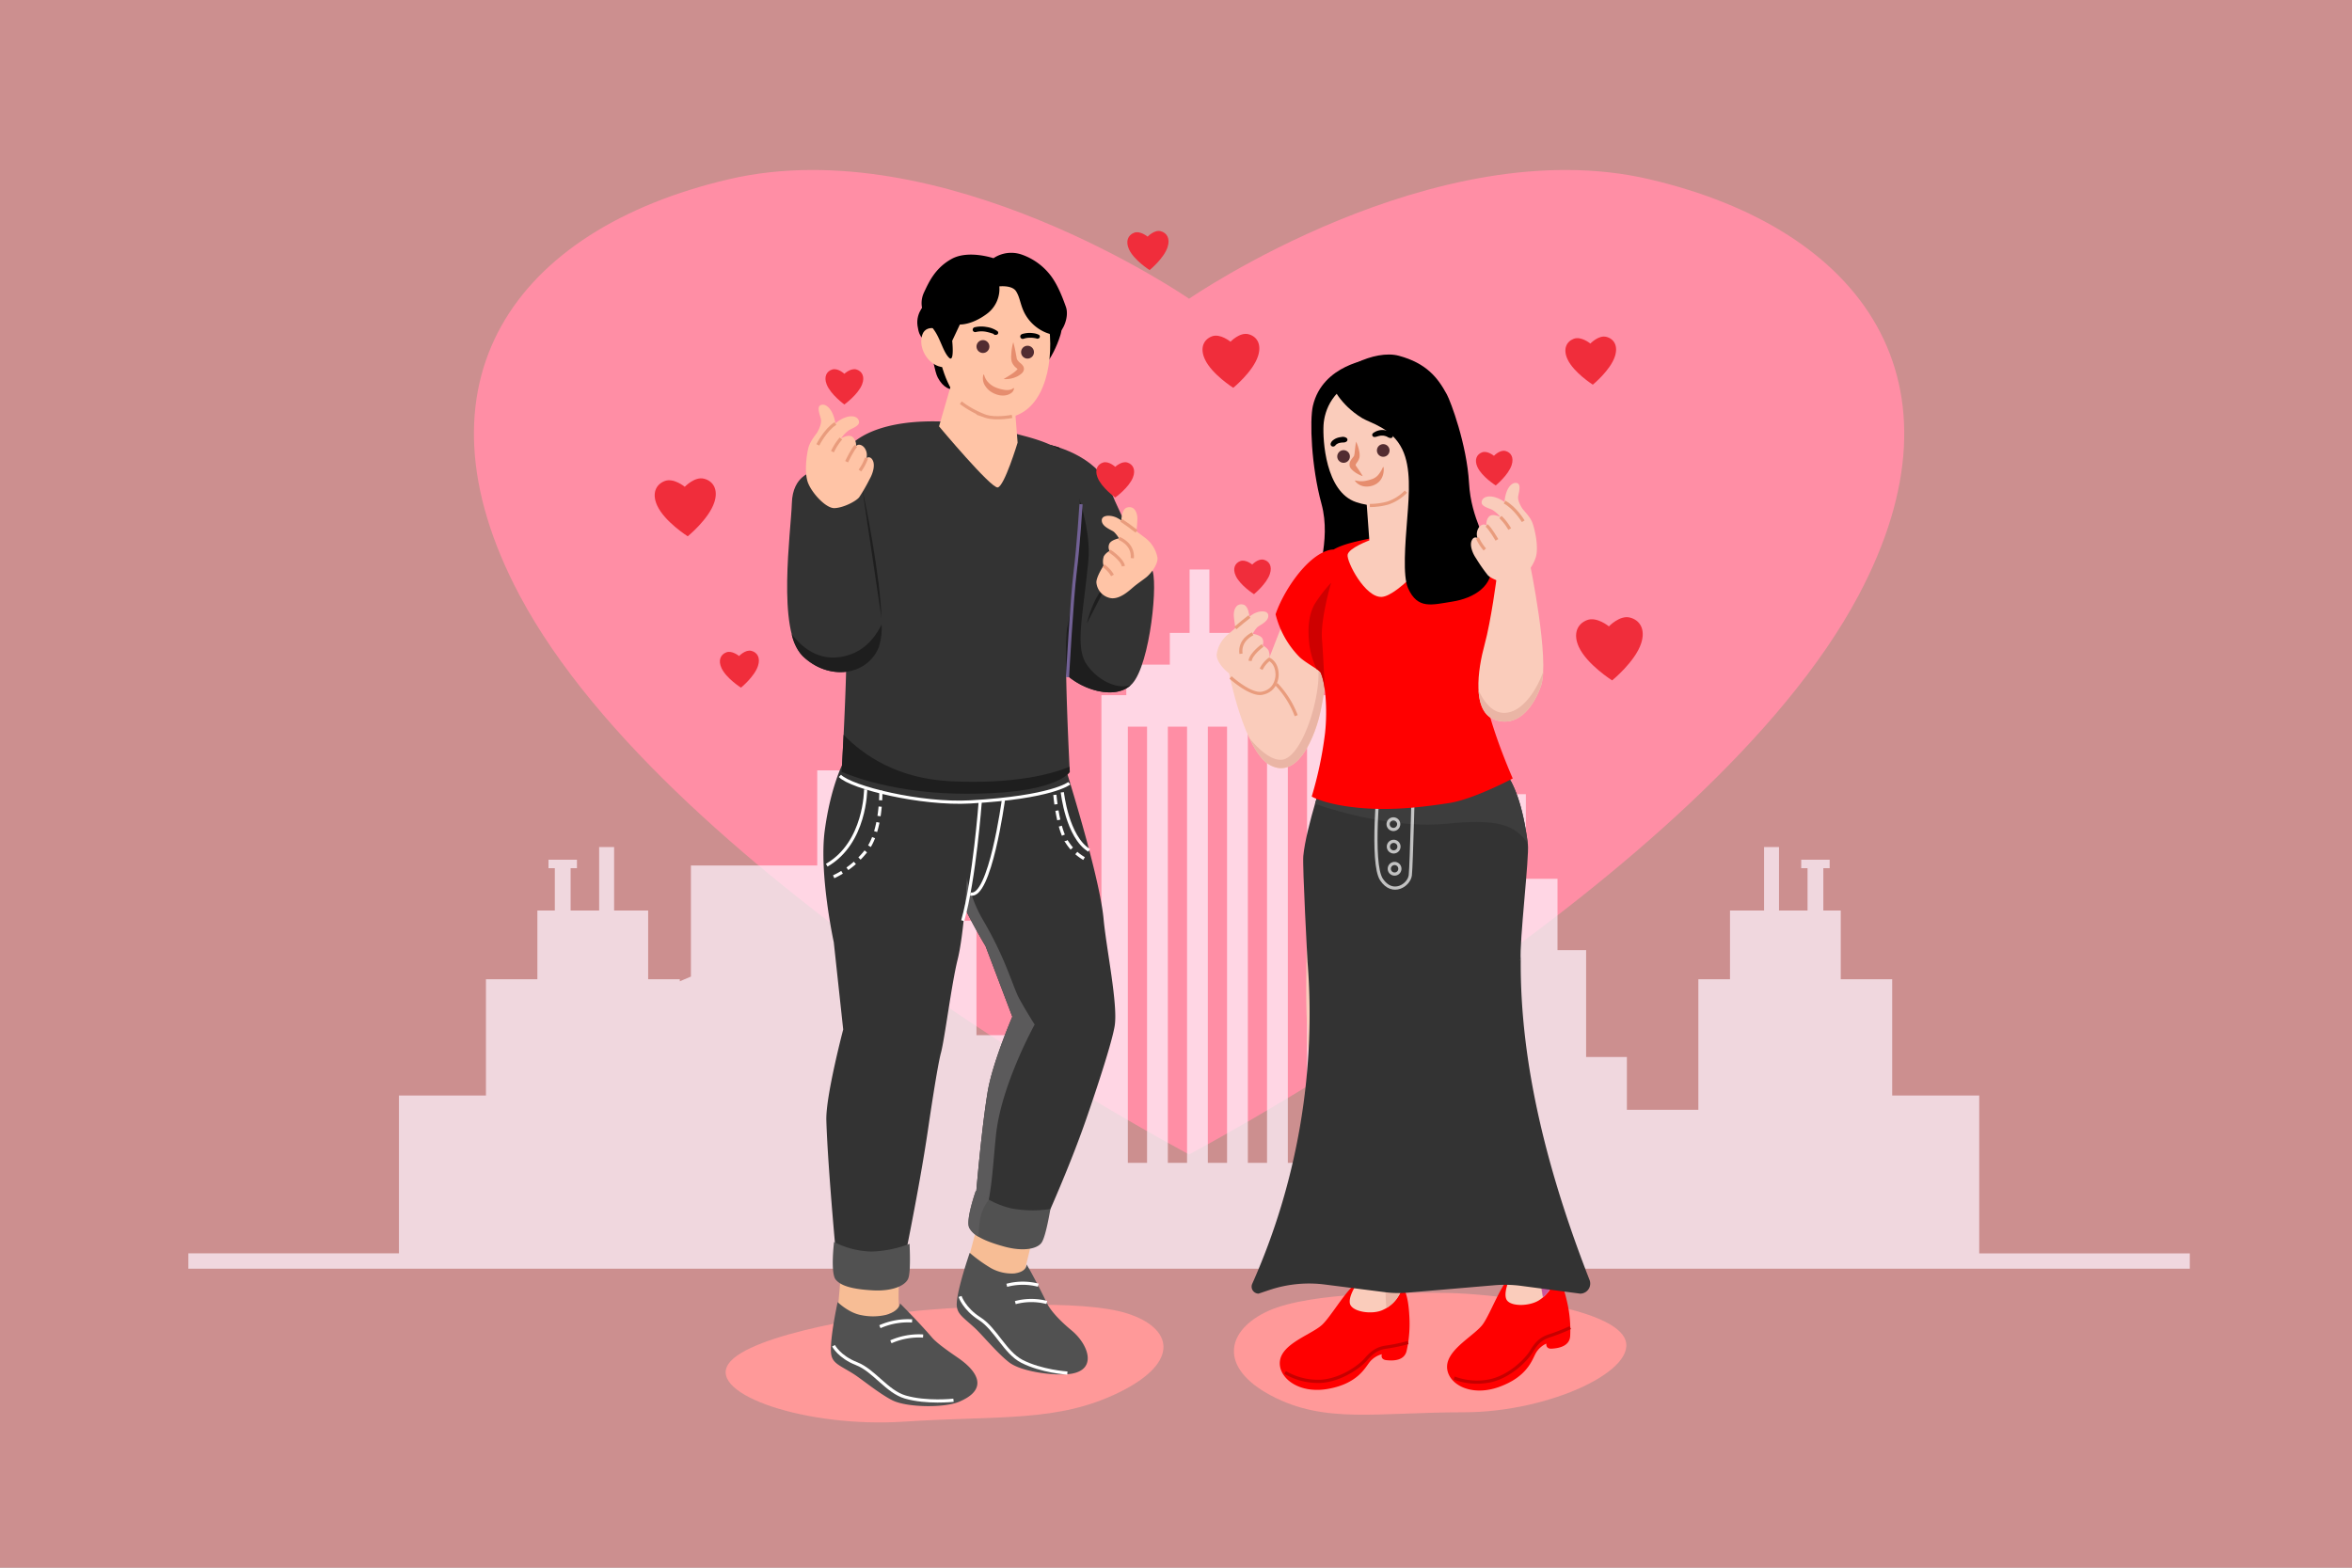 <?xml version="1.0" encoding="UTF-8"?>
<svg xmlns="http://www.w3.org/2000/svg" id="Layer_1" data-name="Layer 1" viewBox="0 0 759 506">
  <rect x="0" y="0" width="759" height="506" fill="#808080" stroke="none"/>
  <defs>
    <style>.cls-1,.cls-4{fill:#f99;}.cls-1{opacity:0.6;}.cls-2{fill:#ff8ea5;}.cls-3{fill:#fff5ff;}.cls-25,.cls-3{opacity:0.7;}.cls-5{fill:#f7bd95;}.cls-6{fill:#515151;}.cls-10,.cls-13,.cls-15,.cls-19,.cls-23,.cls-25,.cls-7{fill:none;stroke-miterlimit:10;}.cls-10,.cls-25,.cls-7{stroke:#fff;}.cls-10,.cls-13,.cls-15,.cls-19,.cls-25,.cls-7{stroke-width:1.026px;}.cls-8{fill:#333;}.cls-9{fill:#5b5a5b;}.cls-10{stroke-dasharray:3.078 2.052;}.cls-11{fill:#1e1e1e;}.cls-12{fill:#ffc4a6;}.cls-13{stroke:#e99c7d;}.cls-14{fill:#f02d3b;}.cls-15{stroke:#726195;}.cls-16{fill:#522c31;}.cls-17{fill:#e68d6e;}.cls-18{fill:red;}.cls-19{stroke:#c60000;}.cls-20{fill:#faccbb;}.cls-21{fill:#eab5a5;}.cls-22{fill:#c9579c;}.cls-23{stroke:#dc8c7a;stroke-width:1.24px;}.cls-24{fill:#3d3d3d;}.cls-26{fill:#ce0000;}</style>
  </defs>
  <rect class="cls-1" y="-1.872" width="767.444" height="512.928"></rect>
  <path class="cls-2" d="M532.236,57.852C463.042,41.68,383.722,96.42,383.722,96.42S304.4,41.68,235.207,57.852s-104.149,65.436-67.5,134.364c48.941,92.064,216.02,180.4,216.02,180.4S550.8,284.28,599.743,192.216C636.386,123.288,601.43,74.026,532.236,57.852Z"></path>
  <path class="cls-3" d="M638.705,404.547V353.6H610.619V316.061h-16.6V293.878H588.4V280.225h2.041V277.5h-9.183v2.726H583.3v13.653h-9.2V273.4h-4.832v20.477H558.28v22.183H548.066v42.145H525.005V341.174H511.849v-34.5h-9.235V283.639H492.4v-27.3H487.3v27.3H473.252v23.035h-5.245v34.5H451.565v27.647H428.572V224.386H410.7v-9.859h-8.936V204.289H390.274V183.811H383.89v20.478h-6.382v10.238H363.464v9.859h-8.029V334.115H315.109v-36.93H300.362V248.657H263.729v30.692H222.96v35.86l-3.582,1.518v-.666H209.165V293.878H198.177V273.4h-4.832v20.477h-9.2V280.225h2.038V277.5h-9.18v2.726h2.041v13.653h-5.627v22.183h-16.6V353.6H128.739v50.943H60.782V409.5H706.661v-4.949ZM370.158,375.332h-6.2v-140.8h6.2Zm12.908,0h-6.2v-140.8h6.2Zm12.907,0h-6.2v-140.8h6.2Zm12.907,0h-6.195v-140.8h6.195Zm12.91,0h-6.2v-140.8h6.2Z"></path>
  <path class="cls-4" d="M363.629,423.9c-14.931-4.7-50.166-2.231-64.276-1.118s-57.611,7.6-64.286,17.462,25.34,20.671,56.641,18.62,49.637.278,69.49-9.476S378.56,428.593,363.629,423.9Z"></path>
  <path class="cls-5" d="M336.826,384.819l-6.267,25.812s-5.229,1.622-9.164.4-8.672-5.443-8.672-5.443l7.357-27.727Z"></path>
  <path class="cls-6" d="M345.79,429.406c-1.951-1.608-6.335-5.461-7.966-8.846s-5.352-10.669-6.577-12.439c0,0,.3,2.335-3.9,2.906a13.863,13.863,0,0,1-7.528-1.7,48.855,48.855,0,0,1-6.89-4.95s-4.066,11.748-4.184,16.428c-.077,3.257,1.948,4.255,5.8,7.8,2.417,2.224,7.249,8.134,11.1,11.118,4.1,3.164,15.44,4.548,20.356,3.629C354.155,441.826,351.1,433.784,345.79,429.406Z"></path>
  <path class="cls-7" d="M324.893,414.86a20.016,20.016,0,0,1,10.157-.045"></path>
  <path class="cls-7" d="M327.644,420.444a20.011,20.011,0,0,1,10.162-.046"></path>
  <path class="cls-7" d="M344.445,443.187s-8.38-.545-14.71-3.818c-5.4-2.8-8.5-10.5-13.568-13.72s-6.352-7.2-6.352-7.2"></path>
  <path class="cls-8" d="M359.687,331.288c1.177-6.826-2.656-24.943-3.563-34.732-1.467-15.791-15.341-58.419-15.341-58.419s-30.509,10.479-37.6,11.717c0,0-2.628,8.484.2,22.366s14.65,33.14,14.65,33.14l8.643,22.794c-2.5,5.975-6.748,16.818-7.99,24.458-2.6,15.979-4.616,43.938-4.616,43.938a27,27,0,0,0,9.4,3.921,45.353,45.353,0,0,0,10.334,1.258s9.8-20.748,16.452-39.755C351.435,358.619,358.512,338.114,359.687,331.288Z"></path>
  <path class="cls-9" d="M333.892,330.688s-2.729-4.26-4.92-8.257-4.165-12.554-11.822-25.606-7.325-31.021-7.325-31.021a85.193,85.193,0,0,1,1.578-18.11c-3.568,1.059-6.548,1.868-8.219,2.16,0,0-2.628,8.484.2,22.366s14.65,33.14,14.65,33.14l8.643,22.794c-2.5,5.975-6.748,16.818-7.99,24.458-2.6,15.979-4.616,43.938-4.616,43.938a18.322,18.322,0,0,0,2.088,1.256c4.02-10.844,3.954-19.127,5.263-31.582C323.12,350.116,333.892,330.688,333.892,330.688Z"></path>
  <path class="cls-6" d="M338.96,390.233a37.49,37.49,0,0,1-12.8-.247,28.4,28.4,0,0,1-11.257-5.63s-3.374,9.518-2.091,11.975,4.955,4.285,11.161,6,10.771.787,12.169-1.262S338.96,390.233,338.96,390.233Z"></path>
  <path class="cls-9" d="M314.9,384.356s-3.374,9.518-2.091,11.975a7.546,7.546,0,0,0,2.868,2.767c.217-.634.174-4.388.948-7.077a15.442,15.442,0,0,1,2.474-4.805Z"></path>
  <path class="cls-7" d="M342.819,255.729s1.546,14.4,8.652,18.749"></path>
  <path class="cls-10" d="M340.417,256.552s.889,10.958,4,15.4a16.015,16.015,0,0,0,6.543,5.759"></path>
  <path class="cls-5" d="M291.283,396.306s-2.126,23.162-.945,26.4c0,0-5.8,2.75-10.015,2.808s-9.984-2.451-9.984-2.451l2.485-28.387Z"></path>
  <path class="cls-6" d="M309.214,438.305c-2.052-1.422-6.644-4.507-8.423-6.566-4.317-4.989-8.861-9.552-10.344-11.037,0,0-.076,2.354-4.3,3.649a18.713,18.713,0,0,1-8.248.126c-4.037-.714-7.59-4.2-7.59-4.2s-2.615,12.026-2.115,16.548c.348,3.146,2.552,3.742,6.963,6.46,2.768,1.705,8.5,6.52,12.836,8.7,4.612,2.308,16.593,2.493,21.413.5C319.521,448.282,315.027,442.311,309.214,438.305Z"></path>
  <path class="cls-7" d="M283.944,428.217a22.35,22.35,0,0,1,10.394-1.865"></path>
  <path class="cls-7" d="M287.494,433.091a22.349,22.349,0,0,1,10.4-1.86"></path>
  <path class="cls-7" d="M307.7,451.954s-8.653.978-15.568-1.041c-5.9-1.726-10.094-8.572-15.7-10.76s-7.454-5.784-7.454-5.784"></path>
  <path class="cls-8" d="M313.331,247.8s-34.305-.03-41.41-1.2c0,0-3.862,7.361-5.762,21.4s2.905,36.114,2.905,36.114l3.042,28.167s-5.672,21.572-5.441,29.293c.48,16.181,3.671,49.386,3.671,49.386a26.99,26.99,0,0,0,9.979,2.062A45.551,45.551,0,0,0,290.7,412.3s5.813-27.6,8.739-47.522c.512-3.5,3.024-20.565,4.216-24.99s3.405-22.166,5.377-30.093C312.853,294.3,313.331,247.8,313.331,247.8Z"></path>
  <path class="cls-6" d="M293.51,401.456a36.328,36.328,0,0,1-12.348,2.5,27.639,27.639,0,0,1-12.009-3.089s-1.22,10.019.534,12.146,5.669,3.122,11.993,3.471,10.514-1.541,11.422-3.841S293.51,401.456,293.51,401.456Z"></path>
  <path class="cls-7" d="M279.345,254.808s.012,17.236-12.559,24.448"></path>
  <path class="cls-10" d="M284.249,255.224s.312,12.782-4.474,19.1a28.944,28.944,0,0,1-11.078,8.824"></path>
  <path class="cls-7" d="M271.037,250.426c3.776,3.794,26.126,9.3,42.051,8.408,26.588-1.49,31.983-6.034,31.983-6.034"></path>
  <path class="cls-7" d="M316.317,258.848s-1.86,25.047-5.64,38.319"></path>
  <path class="cls-7" d="M323.8,258.189s-4.344,32.095-10.644,30.351"></path>
  <path class="cls-8" d="M338.624,143.557s15.05,3.045,19.466,14.078,11.229,22.955,13.525,25.945-.371,30.823-6.307,37.17-20.491.6-24.109-6.743S338.624,143.557,338.624,143.557Z"></path>
  <path class="cls-11" d="M350.513,214.21c-3.641-5.679-.9-16.077.694-33.257,1.128-12.182-5.515-28.222-9.477-36.527a30.132,30.132,0,0,0-3.106-.869s-1.043,63.105,2.575,70.45c3.541,7.189,17.552,12.836,23.712,7.124C360.01,222.754,353.6,219.025,350.513,214.21Z"></path>
  <path class="cls-11" d="M350.721,201.247s2.041-9.139,6.559-12.676"></path>
  <path class="cls-12" d="M373.529,180.04a10.421,10.421,0,0,0-3.8-6.3c-3.267-2.441-7.806-6.07-9.8-6.837s-4.633-.607-4.364,1.322,3.174,2.813,3.951,3.489a10.384,10.384,0,0,1,1.59,2.045s-2.5.485-3.106,1.718a2.673,2.673,0,0,0,.061,2.371,4.33,4.33,0,0,0-1.86,1.717,5.245,5.245,0,0,0-.093,3.022s-2.279,3.484-2.3,5.343a5.589,5.589,0,0,0,4.7,5.138c3.017.419,6.137-2.669,7.427-3.737s3.021-2.229,4.05-3.064S373.669,182.526,373.529,180.04Z"></path>
  <path class="cls-12" d="M361.865,170.111s-.516-5.718,1.912-6.322,3.3,1.862,3.271,3.721-.526,6.157-.526,6.157Z"></path>
  <path class="cls-13" d="M361.1,173.758s4.712,1.706,4.3,6.416"></path>
  <path class="cls-13" d="M358.057,177.847s4.007,2.519,4.467,4.886"></path>
  <path class="cls-13" d="M359,185.727a9.4,9.4,0,0,0-2.9-3.141"></path>
  <path class="cls-13" d="M366.755,171.49c-1.72-1.306-3.49-2.623-4.91-3.535"></path>
  <path class="cls-14" d="M363.814,149.292c-1.829-.579-3.927,1.386-3.927,1.386s-2.1-1.965-3.926-1.386-2.752,2.348-1.783,4.82c1.294,3.3,5.709,6.469,5.709,6.469s4.419-3.167,5.712-6.469C366.568,151.64,365.642,149.873,363.814,149.292Z"></path>
  <path class="cls-8" d="M345.223,249.11s-4.089,7.685-36.487,7.048c-22.927-.446-37.124-7.048-37.124-7.048s1.555-26.847,1.542-39.871-2.272-26.955-3.53-37.232c-1.847-15.115.429-23.01,3.64-27.032,4.689-5.863,16.939-11.01,40.128-8.163,6.083.746,13.157,2.87,16.586,3.762,4.872,1.266,10.739,3.06,14.541,6.488,3.615,3.262,4.513,16.815,4.055,25.7a225.879,225.879,0,0,1-4.1,29.464C343.073,208.418,345.223,249.11,345.223,249.11Z"></path>
  <path class="cls-11" d="M306.744,252.16c-17.1-.828-28.061-8.331-34.505-14.991-.332,6.836-.627,11.941-.627,11.941s14.2,6.6,37.124,7.048c32.4.637,36.487-7.048,36.487-7.048s-.032-.591-.083-1.618C339.31,249.873,327.313,253.154,306.744,252.16Z"></path>
  <path class="cls-15" d="M348.854,162.747s-.824,13.211-1.883,21.708-2.488,34.115-2.488,34.115"></path>
  <path d="M337.676,95.017s6.842,5.652,4.5,13.2-7.469,14.387-10.066,11.764-7.723-19.131-7.723-19.131l5.137-10.411Z"></path>
  <path d="M299.037,97.62s-3.583,2.977-2.953,7.5c.663,4.726,2.122,3.579,3.586,6.826s1.91,7.956,2.951,9.917c1.754,3.272,3.9,4.129,6.474,4.061,4.113-.108-4.217-27.924-4.217-27.924Z"></path>
  <path class="cls-12" d="M327.529,131.937l.858,10.931s-4.268,14.082-6.409,14.464-18.946-19.713-18.946-19.713l4.112-14.2Z"></path>
  <path class="cls-12" d="M337.855,101.605c2.656,11.453.645,28.007-9.411,32.286s-21.9-1-25.452-19.758,7.884-25.145,12.758-25.525C319.541,88.315,335.185,90.15,337.855,101.605Z"></path>
  <path class="cls-12" d="M305.887,109.886c-.476-3.588-6.911-5.932-8.272-1.811s1.694,9.477,6.063,10.354S306.366,113.468,305.887,109.886Z"></path>
  <path class="cls-16" d="M315.176,112.285a2.075,2.075,0,1,0,1.593-2.461A2.073,2.073,0,0,0,315.176,112.285Z"></path>
  <path class="cls-16" d="M329.563,114.105a2.073,2.073,0,1,0,1.587-2.461A2.073,2.073,0,0,0,329.563,114.105Z"></path>
  <path class="cls-17" d="M326.985,110.44a39.02,39.02,0,0,1,.884,3.972l.188.969a1.9,1.9,0,0,0,.208.72,4.262,4.262,0,0,0,1.053,1.123,3.752,3.752,0,0,1,.9,1.008,1.7,1.7,0,0,1,.176,1.174,2.017,2.017,0,0,1-.429.845,3.121,3.121,0,0,1-.482.454,4.219,4.219,0,0,1-.468.35,5.306,5.306,0,0,1-.98.548,8.462,8.462,0,0,1-4.155.744c1.195-.735,2.342-1.4,3.331-2.145.239-.195.477-.381.686-.578a2.914,2.914,0,0,0,.3-.3,1.342,1.342,0,0,0,.214-.271c.047-.066.048-.111.022-.044a.346.346,0,0,0,.007.2,4.347,4.347,0,0,0-.47-.449,4.561,4.561,0,0,1-1.464-1.966,6.5,6.5,0,0,1-.166-2.282A17.126,17.126,0,0,1,326.985,110.44Z"></path>
  <path d="M334.878,109.313l.219-.058a.658.658,0,0,0,.155-1.189,5.247,5.247,0,0,0-1.858-.527,7.869,7.869,0,0,0-1.673-.07,8.61,8.61,0,0,0-1.288.193c-.384.09-.887.191-1.092.558a.784.784,0,0,0,.461,1.132c.311.119.717-.091,1.026-.167.161-.039.323-.072.486-.1.069-.011.3-.036.117-.019.108-.01.215-.024.323-.032a9.428,9.428,0,0,1,1.4-.007c.588.042,1.144.2,1.774.251l-.46-1.111-.171.141c-.483.4.041,1.15.585,1Z"></path>
  <path d="M321.184,108.1l.307-.04a.657.657,0,0,0,.328-1.211,8.225,8.225,0,0,0-3.511-1.317,9.252,9.252,0,0,0-3.832.114.8.8,0,0,0-.579.761c0-.153.011.209.013.217.011.041.184.321.095.181a.812.812,0,0,0,.891.363,7.864,7.864,0,0,1,3.172-.107,16.987,16.987,0,0,1,3.25.976l-.155-1.188-.283.13c-.523.242-.283,1.2.3,1.121Z"></path>
  <path class="cls-13" d="M326.591,134.4s-5.333,1.075-8.733-.126a31.27,31.27,0,0,1-7.8-4.3"></path>
  <path d="M298.243,94.253c1.455-3.05,3.461-7.718,8.863-10.69s13.492-.222,13.492-.222a10.314,10.314,0,0,1,9.1-1.176,20.049,20.049,0,0,1,9.009,6.333c2.347,2.866,4,6.983,5.261,10.54s-1.408,8.974-3.4,9-5.942-1.441-8.664-4.985-2.4-6.548-4.035-9.071c-1.318-2.026-5.381-1.548-5.381-1.548a9.979,9.979,0,0,1-4.188,8.986c-4.849,3.548-8.542,3.315-8.542,3.315L307.277,110s.8,7.277-1.037,5.438-2.7-5.833-4.647-8.684S295.665,99.67,298.243,94.253Z"></path>
  <path class="cls-17" d="M317.553,120.905a5.508,5.508,0,0,0,1.422,2.566,6.841,6.841,0,0,0,2.464,1.632,12.053,12.053,0,0,0,2.89.758,4.936,4.936,0,0,0,1.472-.034,2.265,2.265,0,0,0,1.267-.607l.172.112a2.212,2.212,0,0,1-1.186,1.7,4.292,4.292,0,0,1-1.888.609,5.829,5.829,0,0,1-1.82-.111,7.84,7.84,0,0,1-1.674-.589,6.461,6.461,0,0,1-2.789-2.456,4.328,4.328,0,0,1-.534-3.559Z"></path>
  <path class="cls-8" d="M262.214,152.293s-6.423,1.145-6.678,10.087-4.9,41.171,3.422,49.3,20.81,6.555,24.637-2.785-5.6-52.491-5.6-52.491Z"></path>
  <path class="cls-11" d="M274.682,211.141c-9.352,3.461-15.729-1.924-19.193-6.443a14.877,14.877,0,0,0,3.469,6.981c8.315,8.127,20.81,6.555,24.637-2.785a21.173,21.173,0,0,0,.914-7.342C282.338,205.9,279.213,209.465,274.682,211.141Z"></path>
  <path class="cls-11" d="M284.474,199.592c-.453-14.043-5.18-37.051-6.263-42.162"></path>
  <path class="cls-12" d="M263.81,139.42c.412-.74,1.461-2.811,1.076-4.285s-1.4-3.934.058-4.426,2.944,1,3.71,2.73a12.458,12.458,0,0,1,.938,3.247,9.421,9.421,0,0,1,3.9-2.163c2.22-.525,3.592.324,3.724,1.624s-2.049,2.038-3.247,2.7a10.784,10.784,0,0,0-2.591,2.691s2.467-1.565,3.774-.484a3.5,3.5,0,0,1,1.091,2.888s1.015-1.072,2.486.309a3.921,3.921,0,0,1,.889,3.587s1.161-.878,2.013.728.029,4.3-.972,6.033a55.343,55.343,0,0,1-3.421,5.935c-1.08,1.305-5.108,3.382-7.96,3.473s-7.595-5.207-8.659-8.541-.312-8.773.271-10.979S263.4,140.16,263.81,139.42Z"></path>
  <path class="cls-13" d="M263.924,143.593s2.318-4.737,5.668-6.907"></path>
  <path class="cls-13" d="M268.642,145.8a17.947,17.947,0,0,1,2.737-4.263"></path>
  <path class="cls-13" d="M273.218,149.035s1.971-4.232,3.026-5.09"></path>
  <path class="cls-13" d="M277.5,151.879a14.79,14.79,0,0,0,2.118-4.038"></path>
  <path class="cls-14" d="M276.406,119.263c-1.829-.58-3.927,1.385-3.927,1.385s-2.095-1.965-3.926-1.385-2.752,2.347-1.783,4.819c1.293,3.3,5.709,6.469,5.709,6.469s4.418-3.167,5.712-6.469C279.16,121.61,278.234,119.843,276.406,119.263Z"></path>
  <path class="cls-4" d="M409.386,423.081c13.662-6.144,45.218-5.964,57.849-5.755s51.414,4.147,56.918,14.355-23.827,24.173-51.867,24.164-44.643,3.812-62-5.345S395.723,429.223,409.386,423.081Z"></path>
  <path class="cls-18" d="M438.4,413.8c-3.266,1.37-8.426,10.482-11.537,13.6s-12.419,5.883-13.708,11.278,5.319,11.32,15.189,9.644,12.191-6.952,13.787-8.856a7.514,7.514,0,0,1,3.8-2.364s-.609,1.685,1.443,1.914,5.846.3,6.566-3.083a40.226,40.226,0,0,0,.872-10.979c-.229-4.173-.762-8.732-3.268-11.082S441.666,412.433,438.4,413.8Z"></path>
  <path class="cls-19" d="M414.719,442.991a21.057,21.057,0,0,0,11.44,2.859c6.435-.357,12.513-4.645,14.657-7.149s3.933-3.575,6.793-3.933a60.549,60.549,0,0,0,6.792-1.43"></path>
  <path class="cls-20" d="M425.513,267.636l35.743,5.2s-.262,16.088-3.28,28.582c-2.383,9.859-5.918,30.494-7.3,35.158,1.664,4.815,5.734,17.808,4.736,27.02-1.172,10.814-3.213,20.207-3.919,26.084s.722,26.748.722,26.748a11.2,11.2,0,0,1-6,6.386c-3.426,1.624-10.158.631-10.618-2.195s3.093-7.428,3.093-7.628c0-.41-4.666-17.58-8.451-35.692-4.067-19.44-9.071-39.045-8.339-43.654a3.078,3.078,0,0,1,.164-.552c-1.059-7.34-.15-28.885-.426-34.861C421.331,291.5,425.513,267.636,425.513,267.636Z"></path>
  <path class="cls-21" d="M461.256,272.84l-7.475-1.089c.109,7.558.131,22.532-1.167,31.1-1.787,11.8-8.58,34.319-8.58,34.319s8.58,15.73,8.58,26.813c0,9.26-7.23,32-5.232,58.2a11.017,11.017,0,0,0,4.835-5.754s-1.436-20.871-.722-26.748,2.747-15.27,3.919-26.084c1-9.212-3.072-22.205-4.736-27.02,1.38-4.664,4.915-25.3,7.3-35.158C460.994,288.928,461.256,272.84,461.256,272.84Z"></path>
  <path class="cls-18" d="M487.629,411.982c-2.985,1.9-6.519,11.763-9.054,15.369s-11.237,7.913-11.588,13.448,7.168,10.248,16.609,6.916,10.83-8.924,12.078-11.073a7.5,7.5,0,0,1,3.342-2.975s-.314,1.764,1.747,1.64,5.812-.7,5.945-4.156a40.233,40.233,0,0,0-1.009-10.966c-.936-4.074-2.237-8.476-5.106-10.365S490.617,410.081,487.629,411.982Z"></path>
  <path class="cls-19" d="M469.265,444.78a21.066,21.066,0,0,0,11.76.871c6.28-1.447,11.539-6.708,13.226-9.54s3.268-4.191,6.024-5.032a60.732,60.732,0,0,0,6.45-2.564"></path>
  <path class="cls-20" d="M450.055,270.147l36.107-.957s2.48,15.9,1.633,28.724c-.671,10.122-.642,31.057-1.208,35.888,2.46,4.461,8.681,16.572,9.266,25.819.685,10.856.274,20.46.579,26.371s5.263,26.235,5.263,26.235a11.208,11.208,0,0,1-4.824,7.314c-3.1,2.183-9.9,2.349-10.837-.355s1.784-7.847,1.75-8.045c-.069-.4-7.59-16.529-14.4-33.732-7.316-18.464-15.584-36.932-15.648-41.6a3.129,3.129,0,0,1,.068-.572c-2.292-7.052-5.065-28.436-6.353-34.279C450,294.377,450.055,270.147,450.055,270.147Z"></path>
  <path class="cls-21" d="M486.162,269.19l-7.551.2c1.394,7.428,3.964,22.18,4.143,30.845.247,11.93-2.613,35.28-2.613,35.28s11.132,14.039,13.019,24.96c1.575,9.125-1.679,32.762,4.751,58.243a11.014,11.014,0,0,0,3.784-6.492s-4.967-20.323-5.263-26.235.106-15.515-.579-26.371c-.585-9.247-6.806-21.358-9.266-25.819.566-4.831.537-25.766,1.208-35.888C488.642,285.089,486.162,269.19,486.162,269.19Z"></path>
  <path class="cls-22" d="M497.911,418.719a11.014,11.014,0,0,0,3.784-6.492s-2.944-12.06-4.437-20.3a19.217,19.217,0,0,1-3.08,2.558"></path>
  <path class="cls-23" d="M454.759,322.514s-2.963-14.807-3.249-18.183"></path>
  <path class="cls-8" d="M455.9,314.526c-15.861.169-33.966-4.321-33.966-4.321s-1.667-30.617-1.352-33.934c.878-9.251,7.2-27.765,7.2-27.765l53.164-2.8s8.816.566,12.111,26.787c.5,3.976-2.811,31.757-2.308,37.388C476.533,312.878,477.488,314.293,455.9,314.526Z"></path>
  <path class="cls-24" d="M467.092,265.851c15.6-1.559,21.835.146,25.934,6.447-3.315-26.02-12.084-26.588-12.084-26.588l-53.164,2.8s-1.68,4.924-3.429,10.96C431.584,261.944,450.244,267.536,467.092,265.851Z"></path>
  <path class="cls-25" d="M451.365,266.047a1.707,1.707,0,1,1-1.678-1.735A1.712,1.712,0,0,1,451.365,266.047Z"></path>
  <path class="cls-25" d="M451.452,273.293a1.707,1.707,0,1,1-1.677-1.737A1.707,1.707,0,0,1,451.452,273.293Z"></path>
  <path class="cls-25" d="M451.746,280.441a1.707,1.707,0,1,1-1.677-1.737A1.706,1.706,0,0,1,451.746,280.441Z"></path>
  <path class="cls-25" d="M445.106,250.3c0,1.072-2.86,28.242.715,33.6s8.938,1.787,9.295-1.431,1.073-32.174,1.073-32.174"></path>
  <path class="cls-20" d="M396.487,216.7s5,26.1,13.585,30.387,13.674-8.58,15.461-15.014,3.754-23.059,3.754-23.059l-14.568-9.831L409,213.835Z"></path>
  <path class="cls-21" d="M425,213.031c2.413,8.58-4.29,31.37-11.261,32.175-3.451.4-7.426-3.212-10.562-6.959,1.928,4.087,4.241,7.508,6.9,8.835,8.58,4.29,13.674-8.58,15.461-15.014s3.754-23.059,3.754-23.059l-4.56-3.077A14.627,14.627,0,0,0,425,213.031Z"></path>
  <path class="cls-20" d="M392.621,211.352a10.074,10.074,0,0,1,3.306-6.3c3.013-2.545,7.185-6.31,9.07-7.166s4.438-.853,4.289,1.025-2.9,2.9-3.613,3.595a10.029,10.029,0,0,0-1.417,2.067s2.445.324,3.1,1.479a2.585,2.585,0,0,1,.078,2.292,4.188,4.188,0,0,1,1.894,1.552,5.068,5.068,0,0,1,.264,2.912s2.4,3.231,2.532,5.025a5.4,5.4,0,0,1-4.242,5.23c-2.888.58-6.078-2.223-7.385-3.179s-3.045-1.978-4.086-2.726S392.629,213.76,392.621,211.352Z"></path>
  <path class="cls-20" d="M403.309,201.1s.168-5.549-2.21-5.992-3.076,1.986-2.943,3.78.861,5.913.861,5.913Z"></path>
  <path class="cls-13" d="M404.256,204.572s-4.451,1.918-3.778,6.441"></path>
  <path class="cls-13" d="M407.431,208.343s-3.723,2.663-4.031,4.975"></path>
  <path class="cls-13" d="M398.668,202.708c1.585-1.36,3.218-2.733,4.536-3.7"></path>
  <path class="cls-13" d="M397.112,218.661s6.425,5.847,10.189,5.095c4.916-.983,4.82-5.924,4.82-5.924.006-4-2.532-5.025-2.532-5.025a9.1,9.1,0,0,0-2.616,3.2"></path>
  <path class="cls-13" d="M411.859,220.806A30.047,30.047,0,0,1,418.294,231"></path>
  <path class="cls-14" d="M400.228,181.11c1.732-.666,3.87,1.111,3.87,1.111s1.91-2.018,3.711-1.564,2.792,2.108,2,4.55c-1.059,3.262-5.138,6.573-5.138,6.573s-4.449-2.8-5.888-5.915C397.7,183.534,398.5,181.775,400.228,181.11Z"></path>
  <path d="M442.413,115.9s-15.634,1.682-18.737,15.108c-1.07,4.632-.549,19.5,2.762,31.568,3.419,12.454-2.518,24.31-.472,26.5,4.061,4.345,25.828-10.5,28.863-12.066S454.623,118.5,442.413,115.9Z"></path>
  <path class="cls-18" d="M478.9,217.827c2.716-16.865,13.341-28,11.055-33.01s-7.871-10.767-13.61-12.712c-11.044-3.742-24.674-.468-29.541.689-5.69,1.353-12.411,2.24-16.425,4.558a7.042,7.042,0,0,0-2.075.376c-7.13,2.377-14.255,13.39-16.666,20.534a29.939,29.939,0,0,0,7.491,13.575c1.717,1.849,6.6,4.35,7.03,5.216,1.409,2.851,2.342,11.271,1.43,19.662a123.09,123.09,0,0,1-4.29,20.378s4.207,2.6,15.189,3.641,21.09-.324,29.054-1.517,20.625-7.957,20.625-7.957S477.416,227.041,478.9,217.827Z"></path>
  <path class="cls-26" d="M426.159,217.053a20.237,20.237,0,0,1,1.376,5.779c-.277-5.894-.641-13.051-.929-16.5-.536-6.435,2.949-18.233,2.949-18.233a45.4,45.4,0,0,0-5.362,6.972c-1.609,2.949-2.413,6.971-1.609,13.406a28.246,28.246,0,0,0,2.3,7.495A4.624,4.624,0,0,1,426.159,217.053Z"></path>
  <path class="cls-20" d="M440.816,159.674l1.073,14.747s-6.634,2.449-7.008,4.631,5.631,13.91,11.02,13.607,18.392-15.223,19.315-18.774-5.363-2.681-5.363-2.681l-4.009-14.921Z"></path>
  <path class="cls-20" d="M440.455,121.783c-10.464,2.94-13.074,10.766-13.345,15.448s.587,21.51,10.519,24.84c9.3,3.129,15.576-1.113,19.429-7.664,1.724-2.938,2.607-6.828,3.259-11.137C462.556,128.448,450.6,118.936,440.455,121.783Z"></path>
  <path class="cls-13" d="M453.69,158.686a14.56,14.56,0,0,1-5.841,3.689,22.039,22.039,0,0,1-5.8.782"></path>
  <path class="cls-17" d="M437.622,142.558a12.7,12.7,0,0,1,1.019,3.169,5.682,5.682,0,0,1,.087,1.845,4.635,4.635,0,0,1-.861,1.748,5.625,5.625,0,0,0-.315.509,2.145,2.145,0,0,0-.081.206c-.025.043-.014.109.09.3l.417.621a31.554,31.554,0,0,1,1.773,2.724,9.181,9.181,0,0,1-2.952-1.618,6.993,6.993,0,0,1-.643-.584,2.234,2.234,0,0,1-.624-1.116,2.313,2.313,0,0,1,.158-1.355,4.139,4.139,0,0,1,.513-.864c.339-.455.661-.826.749-1.006a6.762,6.762,0,0,0,.23-1.353C437.307,144.743,437.392,143.663,437.622,142.558Z"></path>
  <path d="M443.5,141.059a4.294,4.294,0,0,0,.67-.1c.176-.052.348-.112.526-.158s.329-.087.5-.122c.079-.017.158-.03.237-.045.191-.035-.133.007.073-.01a5.449,5.449,0,0,1,.808-.017c.064,0,.13.017.195.017.082,0-.193-.037.011,0,.117.023.233.044.348.074.1.025.2.053.3.086l.15.053c.163.057.049-.016-.027-.015.133,0,.373.179.494.24a3.024,3.024,0,0,0,.574.258,2.065,2.065,0,0,0,.333.06l.065.006c-.255-.045-.11.027.065,0a.705.705,0,0,0,.688-.687q-.187.6-.025.183a.706.706,0,0,0,.024-.2.968.968,0,0,0-.036-.227,1.35,1.35,0,0,0-.136-.323,1.789,1.789,0,0,0-.578-.58,4.146,4.146,0,0,0-1.354-.573,4.906,4.906,0,0,0-4.383.893.689.689,0,0,0-.142.753.678.678,0,0,0,.63.424Z"></path>
  <path d="M430.566,142.7l-.2-.067.186,1.418a3.289,3.289,0,0,0,.464-.409c.062-.06.127-.116.194-.171l.092-.074c.113-.093-.133.092-.045.035.135-.088.265-.178.409-.253.037-.018.074-.037.111-.054.091-.043.161-.024-.025.008a2.007,2.007,0,0,0,.242-.088,4.579,4.579,0,0,1,.527-.136,1.067,1.067,0,0,0,.283-.048c-.131.017-.161.021-.091.013l.06-.007.151-.014c.224-.019.448-.023.673-.04a1.506,1.506,0,0,0,1.021-.381.717.717,0,0,0,0-1.007,2.05,2.05,0,0,0-1.755-.366,5.9,5.9,0,0,0-1.411.311,4.565,4.565,0,0,0-1.246.7,2.141,2.141,0,0,0-.794,1.1.787.787,0,0,0,1.14.876l.179-.092a.683.683,0,0,0,.329-.686.7.7,0,0,0-.493-.573Z"></path>
  <path class="cls-16" d="M448.256,144.616a2.037,2.037,0,1,1-2.662-1.1A2.037,2.037,0,0,1,448.256,144.616Z"></path>
  <path class="cls-16" d="M435.458,146.559a2.037,2.037,0,1,1-2.663-1.1A2.036,2.036,0,0,1,435.458,146.559Z"></path>
  <path class="cls-17" d="M446.489,150.737a6.215,6.215,0,0,1-.5,3.377,4.9,4.9,0,0,1-2.459,2.392,5.956,5.956,0,0,1-3.406.466,4.542,4.542,0,0,1-2.9-1.789l.168-.116a7.238,7.238,0,0,0,3.023.177,15.543,15.543,0,0,0,2.3-.584,4.732,4.732,0,0,0,1.9-1.212,9.878,9.878,0,0,0,1.677-2.684Z"></path>
  <path d="M466.914,127.321c-2.977-5.511-6.66-10.1-15.481-12.487-7.946-2.152-20.6,4.718-21.571,9.418-.105.123,2.488,6.345,9.747,10.721,2.69,1.622,9.6,3.157,12.934,10.094,2.828,5.891,2.22,14.145,1.576,22.268s-1.505,18.615.282,22.548c3.11,6.842,7.508,5.362,14.3,4.29s13.585-5,12.513-12.512-6.473-13.876-7.15-25.741C473.349,143.408,468.141,129.593,466.914,127.321Z"></path>
  <path class="cls-14" d="M478.233,146.011c1.732-.665,3.871,1.112,3.871,1.112s1.909-2.019,3.709-1.564,2.792,2.107,2,4.55c-1.057,3.261-5.138,6.573-5.138,6.573s-4.448-2.8-5.887-5.915C475.709,148.436,476.5,146.677,478.233,146.011Z"></path>
  <path class="cls-20" d="M491.318,164.21c-.459-.678-1.643-2.587-1.394-4.039s1.017-3.907-.424-4.26-2.754,1.205-3.347,2.94a12.011,12.011,0,0,0-.634,3.207,9.108,9.108,0,0,0-3.938-1.76c-2.184-.32-3.435.611-3.453,1.875s2.143,1.793,3.354,2.334a10.467,10.467,0,0,1,2.719,2.377s-2.507-1.3-3.676-.152a3.39,3.39,0,0,0-.811,2.873s-1.066-.948-2.369.505a3.792,3.792,0,0,0-.558,3.531s-1.192-.75-1.879.869.331,4.145,1.439,5.731a53.463,53.463,0,0,0,3.79,5.434c1.15,1.168,5.2,2.833,7.959,2.683s6.884-5.65,7.632-8.95-.431-8.479-1.175-10.556S491.779,164.888,491.318,164.21Z"></path>
  <path class="cls-13" d="M491.555,168.241s-2.627-4.373-6.036-6.183"></path>
  <path class="cls-13" d="M487.194,170.764a17.362,17.362,0,0,0-2.993-3.88"></path>
  <path class="cls-13" d="M483.054,174.258s-2.252-3.912-3.34-4.653"></path>
  <path class="cls-13" d="M479.164,177.355a14.3,14.3,0,0,1-2.377-3.714"></path>
  <path class="cls-20" d="M483,186.307s-1.787,13.943-3.932,21.808-4.291,21.807,3.575,24.31,12.647-5.3,14.657-11.083c2.86-8.222-3.575-39.324-3.575-39.324Z"></path>
  <path class="cls-21" d="M486.933,229.922c-4.929,1.114-8.066-3.337-9.8-7.144.258,4.567,1.719,8.439,5.514,9.647,7.865,2.5,12.647-5.3,14.657-11.083a16.8,16.8,0,0,0,.686-4.485C495.692,223.143,491.61,228.867,486.933,229.922Z"></path>
  <path class="cls-14" d="M391.069,108.57c2.692-1.034,6.019,1.728,6.019,1.728s2.97-3.138,5.769-2.431,4.344,3.277,3.11,7.075c-1.646,5.073-7.991,10.224-7.991,10.224s-6.918-4.359-9.157-9.2C387.143,112.341,388.375,109.605,391.069,108.57Z"></path>
  <path class="cls-14" d="M365.978,75.127c1.952-.75,4.365,1.254,4.365,1.254s2.155-2.277,4.186-1.764,3.151,2.377,2.256,5.133c-1.194,3.68-5.8,7.417-5.8,7.417s-5.019-3.163-6.643-6.674C363.129,77.862,364.023,75.878,365.978,75.127Z"></path>
  <path class="cls-14" d="M507.848,109.351c2.4-.922,5.369,1.542,5.369,1.542s2.649-2.8,5.146-2.169,3.874,2.923,2.774,6.311c-1.467,4.526-7.128,9.12-7.128,9.12s-6.171-3.888-8.168-8.206C504.346,112.714,505.445,110.274,507.848,109.351Z"></path>
  <path class="cls-14" d="M234.378,210.556c1.847-.71,4.132,1.187,4.132,1.187s2.039-2.155,3.961-1.67,2.982,2.25,2.135,4.858c-1.13,3.483-5.487,7.019-5.487,7.019s-4.75-2.992-6.286-6.315C231.682,213.145,232.528,211.267,234.378,210.556Z"></path>
  <path class="cls-14" d="M214.51,155.262c2.894-1.112,6.47,1.857,6.47,1.857s3.192-3.372,6.2-2.613,4.669,3.523,3.343,7.606c-1.769,5.453-8.59,10.989-8.59,10.989s-7.436-4.685-9.842-9.889C210.289,159.315,211.614,156.375,214.51,155.262Z"></path>
  <path class="cls-14" d="M512.146,200.147c3.157-1.212,7.058,2.027,7.058,2.027s3.483-3.68,6.766-2.851,5.093,3.843,3.646,8.3c-1.929,5.949-9.37,11.989-9.37,11.989s-8.113-5.112-10.738-10.788C507.542,204.569,508.987,201.361,512.146,200.147Z"></path>
  <path class="cls-8" d="M421.93,310.205A214.092,214.092,0,0,1,404.1,414.368a2.251,2.251,0,0,0,2.05,3.171l3.486-1.169a40.26,40.26,0,0,1,17.9-1.767l19.412,2.478a34.042,34.042,0,0,0,7.2.15l28.162-2.4a39.554,39.554,0,0,1,8.529.2l19.094,2.517a3.244,3.244,0,0,0,3.013-4.434c-13.593-34.843-22.44-69.778-22.2-103.22"></path>
</svg>
